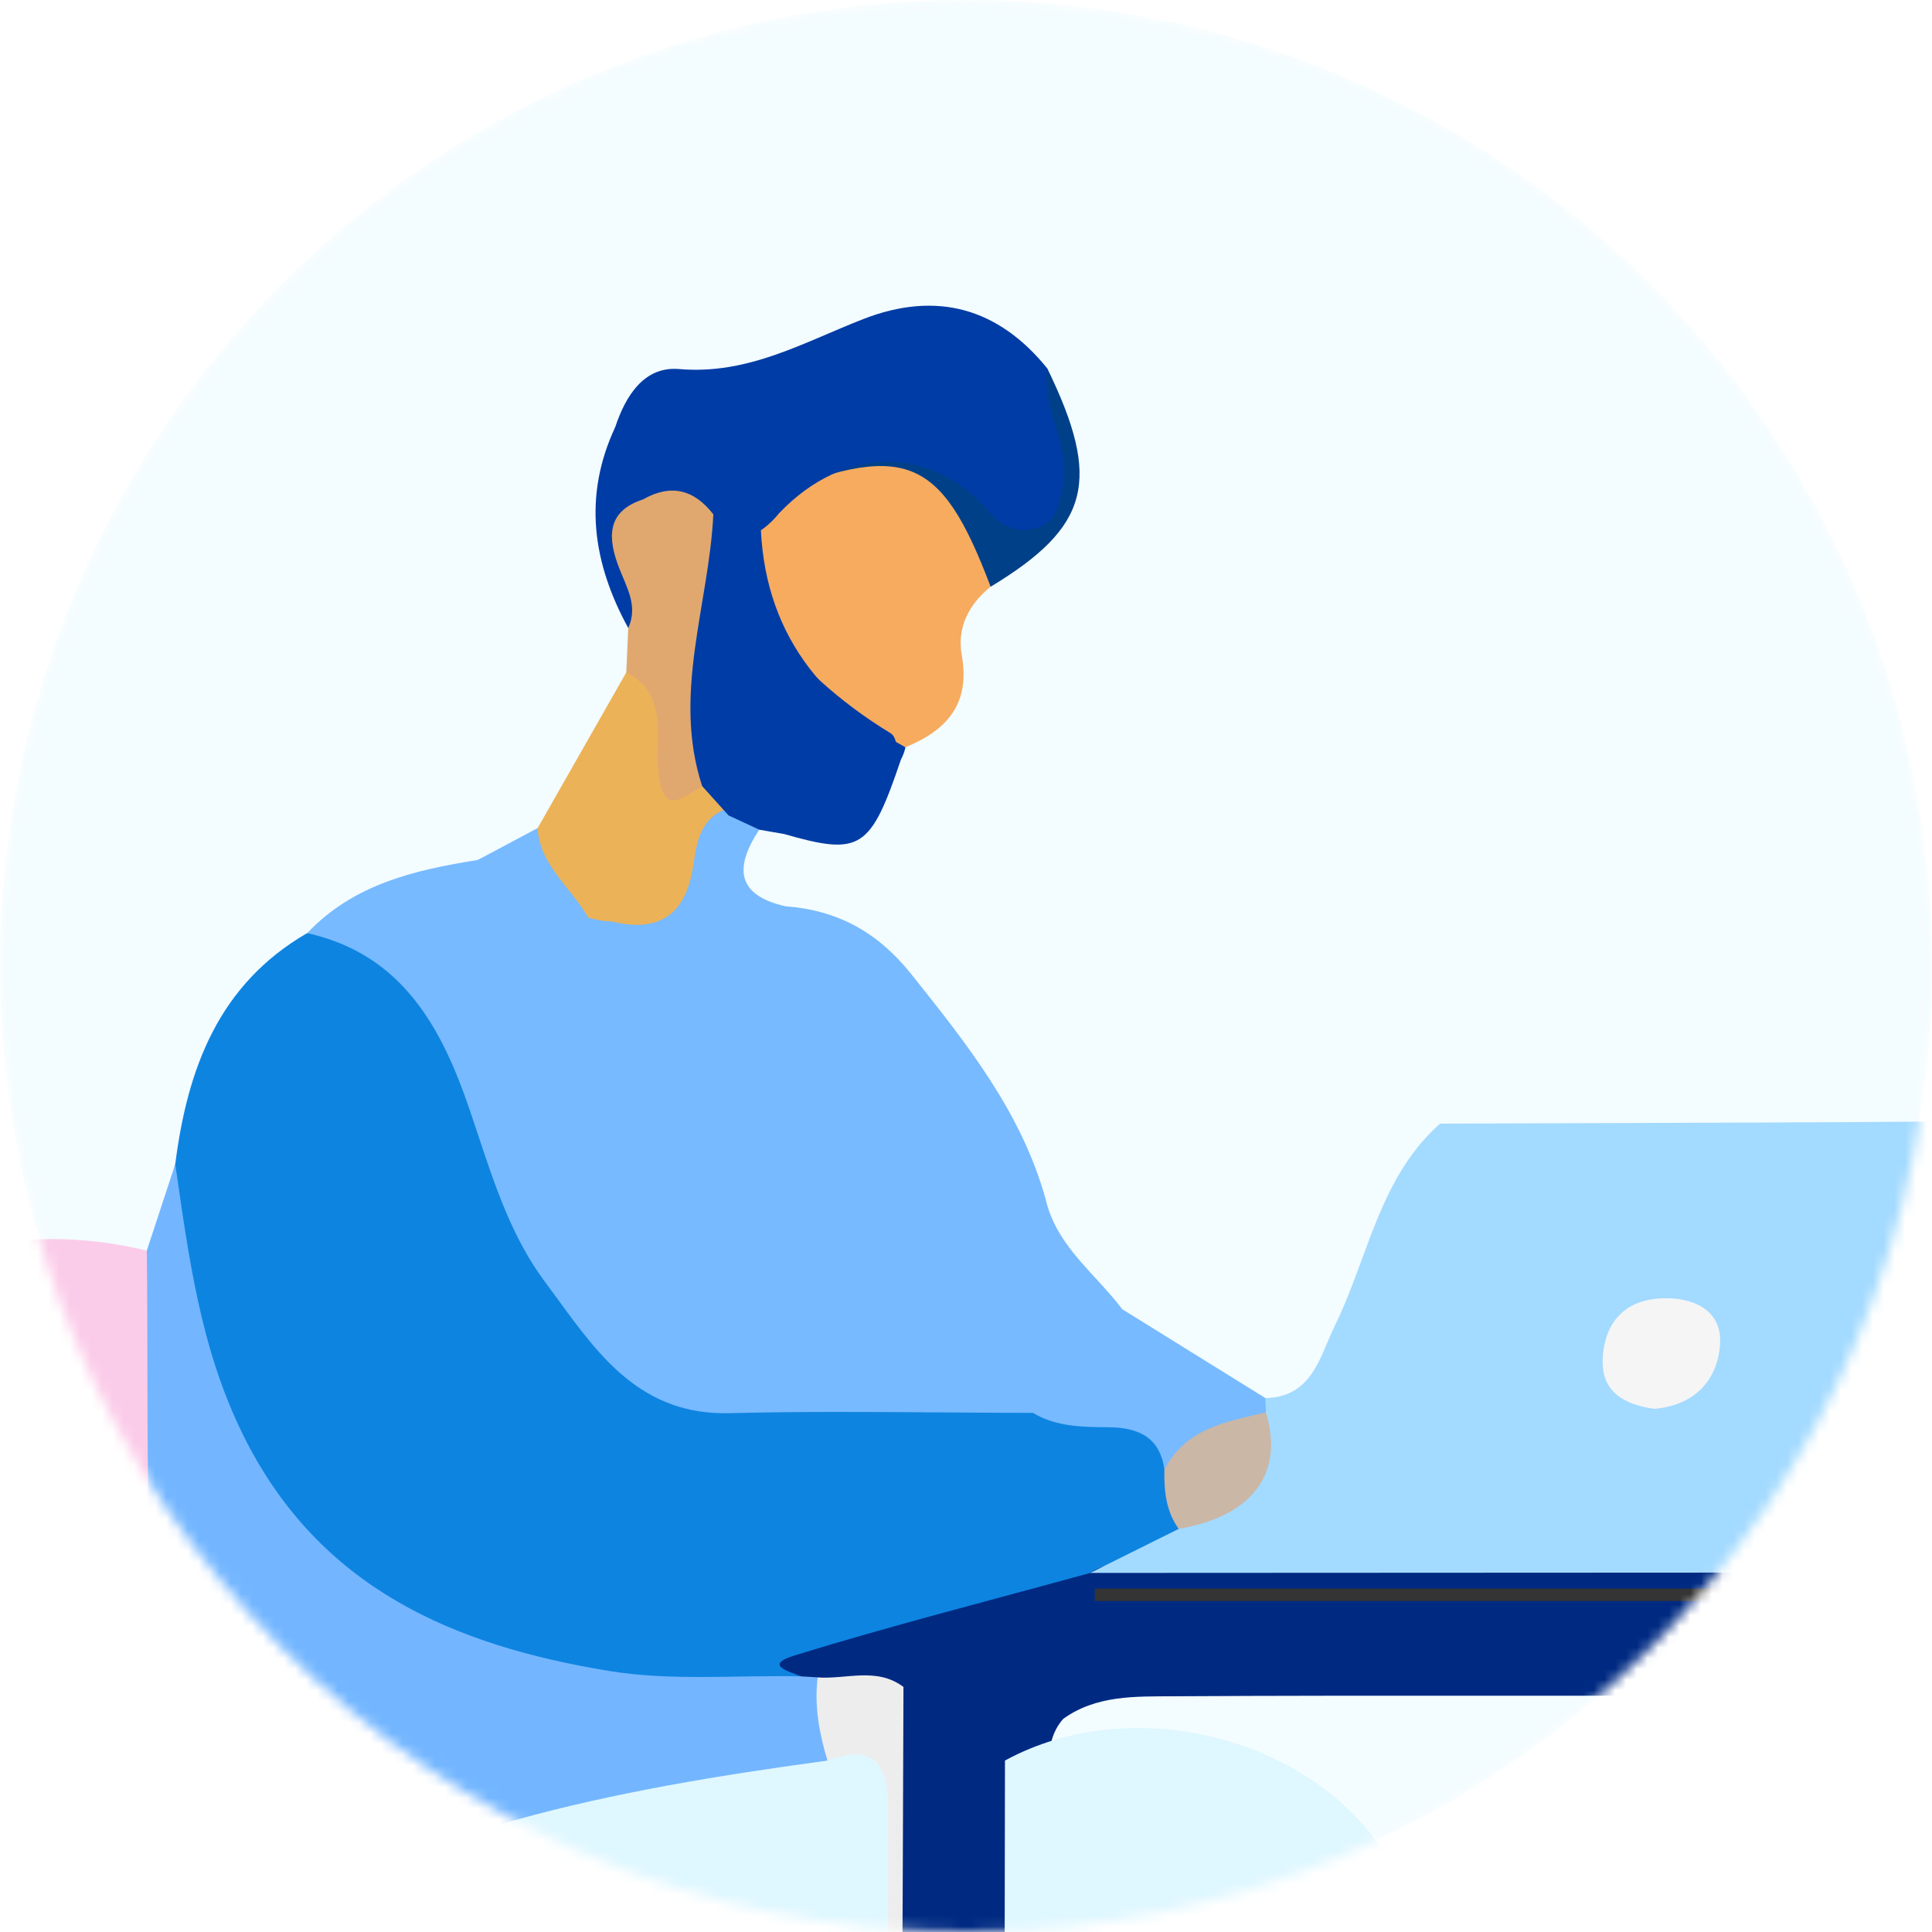 <svg width="180" height="180" viewBox="0 0 180 180" fill="none" xmlns="http://www.w3.org/2000/svg">
<mask id="mask0_2098_28101" style="mask-type:alpha" maskUnits="userSpaceOnUse" x="0" y="0" width="180" height="180">
<circle cx="90" cy="90" r="90" fill="#F3FCFF"/>
</mask>
<g mask="url(#mask0_2098_28101)">
<circle cx="90" cy="90" r="90" fill="#F3FCFF"/>
<path d="M204.452 147.757C206.874 155.313 206.431 156.036 199.256 156.115C197.025 156.137 194.788 156.115 192.557 156.104C190.511 158.122 192.041 160.667 191.565 162.92C192.075 200.931 190.662 238.926 190.847 276.931C190.858 279.678 191.823 283.013 188 284.398C186.374 285.087 184.804 285.25 183.397 283.91C182.921 283.254 182.635 282.52 182.551 281.713C183.633 274.392 183.751 267.077 182.254 259.778C182.232 258.971 182.288 258.175 182.422 257.379C183.947 249.139 183.414 240.815 183.437 232.524C183.493 213.224 183.403 193.924 183.493 174.624C183.515 169.933 182.73 165.74 179.272 162.371C176.138 159.086 172.349 157.914 167.803 157.942C148.324 158.049 128.844 157.92 109.365 158.038C105.805 158.06 102.151 157.914 99.056 160.145C97.565 161.81 97.756 163.968 97.358 165.958C96.887 174.787 96.483 183.604 96.78 192.439C97.066 197.921 96.909 203.392 96.399 208.846C95.912 217.227 97.408 225.579 96.87 233.959C96.825 250.389 96.909 266.825 97.027 283.266C97.027 284.112 96.775 284.874 96.27 285.553C89.959 285.536 83.647 285.513 77.335 285.497C76.858 284.914 76.707 284.258 76.87 283.524C77.621 281.506 79.543 280.199 80.143 278.086C84.022 258.512 84.616 238.847 82.312 219.054C81.634 213.235 82.15 207.417 82.587 201.598C83.579 188.375 84.644 175.134 81.83 161.995C80.552 158.974 77.772 158.581 75.014 158.127C74.285 158.021 73.568 157.892 72.845 157.752C67.149 154.231 71.219 151.916 74.24 150.958C83.826 147.919 93.193 144.068 103.204 142.432C109.073 144.405 114.97 143.816 121.047 143.469C135.173 142.661 149.349 143.087 163.509 143.272C166.693 143.312 169.849 143.598 171.945 146.529C176.923 146.541 181.901 146.552 186.873 146.563C192.209 142.516 195.208 142.499 200.354 146.484C201.728 146.939 203.449 146.277 204.486 147.796C192.899 149.467 181.251 148.054 169.647 148.519C149.22 148.519 128.788 148.519 108.356 148.519C128.144 148.514 147.931 148.519 167.702 148.519C179.939 148.06 192.226 149.461 204.452 147.768V147.757Z" fill="#002A82"/>
<path d="M101.561 146.551C92.374 149.079 83.136 151.428 74.038 154.23C71.056 155.15 73.601 155.733 74.61 156.176C74.638 159.236 72.452 160.032 70.131 159.914C57.827 159.287 45.657 158.519 34.698 151.54C21.671 143.238 15.606 131.578 15.88 116.382C15.925 113.741 15.617 111.062 16.329 108.45C17.461 99.582 20.348 91.717 28.628 86.93C36.459 85.652 39.015 86.818 42.754 93.27C45.242 97.564 47.031 102.138 48.639 106.819C50.77 113.018 53.774 118.758 58.477 123.478C61.471 126.483 65.013 128.428 69.29 128.041C78.719 127.189 88.091 128.804 97.503 128.417C102.8 129.667 108.731 129.656 111.635 135.598C112.347 137.963 111.321 140.233 111.237 142.554C109.23 146.82 104.51 144.533 101.561 146.545V146.551Z" fill="#0E84E1"/>
<path d="M-13.245 162.617C-12.034 158.609 -10.297 154.786 -10.465 150.391C-10.812 141.523 -17.752 137.739 -25.544 142.375C-20.992 122.257 -5.353 111.942 13.678 116.517C16.778 119.056 16.044 122.688 16.229 125.973C17.198 142.823 18.499 159.646 19.715 176.474C17.826 179.837 14.973 179.798 12.299 177.937C5.769 173.385 -1.289 170.134 -8.957 168.071C-11.608 167.359 -12.954 165.33 -13.245 162.617Z" fill="#FBCCE9"/>
<path d="M17.753 177.667C12.977 157.509 13.913 136.976 13.678 116.516C14.563 113.825 15.449 111.14 16.329 108.455C17.579 117.088 18.667 125.647 22.669 133.731C29.749 148.025 42.367 153.322 56.756 155.682C62.581 156.635 68.651 156.057 74.61 156.181C75.132 156.214 75.653 156.242 76.18 156.276C79.168 158.473 78.932 161.517 78.377 164.645C76.365 167.526 73.113 167.997 70.086 168.457C54.682 170.8 39.833 174.875 25.881 181.944C24.093 182.852 22.249 183.777 20.102 183.233C17.624 182.09 16.195 180.509 17.759 177.667H17.753Z" fill="#73B6FF"/>
<path d="M67.878 75.965C67.867 76.627 67.878 77.283 67.85 77.944C67.547 85.814 63.513 89.731 55.747 89.693C54.391 87.754 53.32 85.568 51.448 84.06C49.004 82.098 48.724 79.817 50.086 77.159C52.838 72.322 55.596 67.49 58.348 62.652C61.157 60.819 62.553 62.31 63.018 64.911C63.505 67.63 64.184 70.113 66.594 71.778C67.805 72.938 68.848 74.149 67.878 75.971V75.965Z" fill="#ECB258"/>
<path d="M92.29 54.664C90.255 56.313 89.14 58.482 89.605 61.049C90.423 65.579 88.204 68.051 84.358 69.62C79.392 67.675 74.722 65.595 72.009 60.354C69.515 55.539 68.108 50.942 70.602 45.797C75.608 41.183 81.751 42.063 87.587 42.758C91.926 43.28 93.478 47.932 92.296 54.664H92.29Z" fill="#F6AB5F"/>
<path d="M70.888 46.526C70.339 46.509 69.79 46.487 69.24 46.47C74.997 39.289 86.657 38.476 93.153 44.839C94.079 45.741 94.684 47.35 96.298 46.403C97.599 45.646 97.498 44.121 97.442 42.781C97.319 39.962 95.676 37.12 97.576 34.328C102.655 44.788 101.545 49.065 92.296 54.665C87.621 42.305 84.252 41.021 70.894 46.526H70.888Z" fill="#004089"/>
<path fill-rule="evenodd" clip-rule="evenodd" d="M186.619 111.144C186.619 111.144 186.62 111.145 186.62 111.146V111.14C188.722 106.617 187.405 104.442 182.293 104.481C170.742 104.57 159.191 104.606 147.64 104.643C143.148 104.657 138.656 104.671 134.163 104.688C134.168 104.691 134.172 104.694 134.176 104.697C134.172 104.696 134.168 104.695 134.163 104.694C130.26 108.153 128.564 112.762 126.867 117.371C126.101 119.453 125.335 121.535 124.365 123.512C124.113 124.026 123.886 124.563 123.659 125.099C122.585 127.634 121.514 130.163 117.896 130.261C117.436 130.642 117.067 131.09 116.769 131.606C116.615 134.257 114.914 135.917 113.213 137.579C111.762 138.995 110.311 140.411 109.818 142.441C107.07 143.813 104.321 145.179 101.573 146.545L101.562 146.545V146.55L101.565 146.549C101.568 146.547 101.57 146.546 101.573 146.545L171.945 146.511C173.951 139.114 177.184 132.225 180.417 125.336C182.612 120.658 184.808 115.981 186.619 111.144Z" fill="#A3DAFF"/>
<path fill-rule="evenodd" clip-rule="evenodd" d="M87.75 131.591C90.579 131.611 93.407 131.631 96.236 131.635H96.231C96.233 131.635 96.235 131.636 96.237 131.636C98.401 132.93 100.815 132.952 103.217 132.974L103.311 132.975C106.046 133.003 108.081 133.889 108.484 136.933C113.372 138.211 115.957 135.436 117.935 131.585C117.93 131.364 117.923 131.144 117.916 130.924C117.909 130.703 117.902 130.483 117.896 130.262H117.902C115.679 128.883 113.457 127.503 111.234 126.122C109.011 124.742 106.789 123.362 104.566 121.983C104.565 121.985 104.563 121.988 104.562 121.991C104.562 121.988 104.561 121.985 104.561 121.982C103.808 120.98 102.953 120.049 102.098 119.118C100.109 116.952 98.121 114.786 97.419 111.724C95.172 103.648 90.122 97.31 85.016 90.904L84.896 90.753C81.757 86.824 78.024 84.8 73.181 84.436C68.506 83.376 68.483 80.725 70.737 77.294C70.54 75.411 69.246 75.198 67.726 75.344C65.278 76.223 64.944 78.365 64.621 80.434C64.603 80.554 64.584 80.673 64.565 80.792C63.853 85.243 61.381 86.919 57.014 85.854C54.099 85.781 51.98 84.189 50.226 82.082C48.679 80.221 47.036 78.937 44.497 80.125C38.634 81.056 32.933 82.379 28.622 86.936C37.496 88.915 41.162 95.765 43.763 103.411C44.021 104.169 44.274 104.931 44.528 105.695C46.126 110.51 47.733 115.353 50.753 119.398C51.163 119.947 51.569 120.505 51.976 121.063C55.873 126.408 59.851 131.866 67.956 131.663C74.552 131.498 81.151 131.545 87.75 131.591Z" fill="#77BAFF"/>
<path d="M57.312 39.816C58.282 36.867 60.02 34.104 63.271 34.384C69.678 34.939 74.846 31.907 80.401 29.737C87.285 27.047 93.036 28.723 97.571 34.322C97.022 38.123 99.774 41.47 99.006 45.365C98.636 47.255 98.305 48.874 96.164 49.284C94.494 49.603 93.238 48.953 92.111 47.636C86.786 41.402 78.624 41.492 72.615 47.787C70.732 50.102 68.383 50.999 65.463 50.113C62.929 49.57 60.317 49.25 58.147 47.619C56.236 45.192 57.491 42.428 57.301 39.816H57.312Z" fill="#003CA6"/>
<path d="M83.944 70.747C81.096 79.167 80.183 79.75 73.013 77.692C66.298 73.998 63.119 68.561 64.566 60.769C65.322 56.688 68.843 54.575 70.906 57.339C74.286 61.862 78.226 65.422 82.969 68.309C83.613 68.701 83.512 69.962 83.944 70.753V70.747Z" fill="#003CA6"/>
<path d="M70.889 46.526C70.407 57.126 75.188 64.649 84.359 69.621C84.275 70.019 84.135 70.394 83.944 70.753C78.21 69.026 73.221 66.364 70.692 60.467C70.25 59.435 69.235 58.382 68.086 59.211C67.324 59.761 66.858 61.033 66.707 62.048C65.732 68.5 68.321 73.315 73.748 76.745C73.787 76.768 73.669 77.149 73.546 77.3C73.417 77.469 73.198 77.569 73.013 77.698C72.256 77.564 71.5 77.435 70.743 77.3C69.79 76.858 68.831 76.415 67.879 75.972C67.06 75.064 66.242 74.161 65.429 73.253C60.922 67.272 61.527 52.395 66.466 47.933C67.385 47.434 69.011 48.28 69.241 46.47C69.807 46.01 70.356 46.049 70.889 46.526Z" fill="#003CA6"/>
<path d="M59.913 46.537C58.775 48.779 58.215 51.044 59.526 53.431C60.608 55.394 60.737 57.187 58.534 58.516C55.227 52.473 54.302 46.273 57.306 39.821C58.175 42.063 59.038 44.3 59.907 46.542L59.913 46.537Z" fill="#003CA6"/>
<path d="M66.46 47.927C66.045 56.364 62.609 64.682 65.423 73.253C63.433 74.357 61.701 76.218 61.308 71.639C61.056 68.668 62.267 64.626 58.349 62.647C58.41 61.268 58.472 59.889 58.533 58.51C59.464 56.448 58.388 54.749 57.676 52.899C56.672 50.276 56.381 47.675 59.907 46.531C62.502 45.051 64.666 45.601 66.46 47.922V47.927Z" fill="#E0A86F"/>
<path d="M50.086 77.16C50.344 82.07 56.381 84.38 55.748 89.694C50.658 88.085 49.083 82.345 44.509 80.125C46.364 79.133 48.225 78.147 50.086 77.154V77.16Z" fill="#77BAFF"/>
<path d="M93.635 164.024C105.519 157.538 122.678 161.826 129.545 173.508C138.3 188.397 145.285 204.148 151.67 220.169C154.069 226.184 156.193 232.311 158.441 238.393C164.49 241.902 164.966 243.914 161.205 249.974C160.756 250.512 160.297 251.061 159.854 251.605C157.376 254.099 153.564 254.021 150.913 256.196C149.613 256.818 148.245 256.476 146.899 256.493C142.875 257.496 140.285 255.663 137.695 252.67C132.857 247.07 130.285 239.928 125.043 234.654C124.825 224.614 126.243 214.53 124.079 204.529C123.608 202.349 123.485 200.09 122.711 197.96C120.021 190.516 115.794 188.15 108.103 189.876C105.25 190.515 102.47 191.457 99.863 192.797C97.643 193.941 95.592 194.008 93.585 192.433C93.602 182.965 93.613 173.503 93.63 164.035L93.635 164.024Z" fill="#DFF7FF"/>
<path d="M84.173 157.162C84.134 168.104 84.1 179.046 84.038 189.988C84.022 192.651 84.274 195.375 82.766 197.808C78.803 195.655 79.616 191.765 79.487 188.346C79.19 180.184 80.188 171.916 77.093 164.035C76.337 161.501 75.849 158.939 76.18 156.282C78.853 156.473 81.684 155.295 84.173 157.168V157.162Z" fill="#EDEDED"/>
<path d="M169.266 149.164H102.005C102.005 148.777 102.005 148.385 102.005 147.998H169.277C170.213 148.396 170.208 148.788 169.26 149.164H169.266Z" fill="#343434"/>
<path d="M169.266 149.163C169.266 148.771 169.271 148.384 169.282 147.997C181.015 147.93 192.753 147.857 204.485 147.79L204.457 147.762C203.751 150.318 204.087 152 199.861 149.825C195.774 147.722 189.821 149.23 184.687 149.191C179.546 149.152 174.412 149.169 169.271 149.163H169.266Z" fill="#323232"/>
<path d="M108.484 136.932C110.452 133.064 114.269 132.458 117.935 131.584C119.679 137.262 116.685 141.27 109.818 142.442C108.624 140.788 108.445 138.882 108.484 136.932Z" fill="#CAB7A6"/>
<path d="M154.148 131.259C151.272 130.867 149.176 129.639 149.322 126.601C149.495 122.884 151.726 120.866 155.448 120.956C158.184 121.023 160.516 122.346 160.247 125.373C159.939 128.854 157.663 130.934 154.154 131.259H154.148Z" fill="#F5F5F5"/>
<path d="M65.193 205.953C59.234 206.85 53.304 208.044 47.311 208.582C37.373 209.474 29.486 204.967 25.455 195.718C23.465 191.155 20.326 186.855 20.55 181.479C37.776 170.403 57.284 166.714 77.105 164.029C81.472 162.314 82.744 164.523 82.744 168.441C82.744 178.228 82.761 188.021 82.772 197.808C77.318 201.396 71.342 203.868 65.193 205.959V205.953Z" fill="#DFF7FF"/>
<path d="M182.618 176.562C182.652 199.943 182.691 223.324 182.719 246.705C182.719 249.396 182.887 252.125 181.458 254.592C178.24 254.782 175.852 257.58 172.522 257.445C169.893 255.898 166.255 256.061 164.585 252.849C164.338 250.657 165.768 249.665 167.449 248.801C170.039 247.473 172.04 245.657 171.031 242.433C170.129 239.552 167.685 239.182 165.022 239.322C161.575 239.502 159.366 238.252 159.798 234.322C186.29 229.031 180.802 231.278 181.295 209.215C181.536 198.34 179.933 187.348 182.618 176.562Z" fill="#FBFBFB"/>
</g>
</svg>

